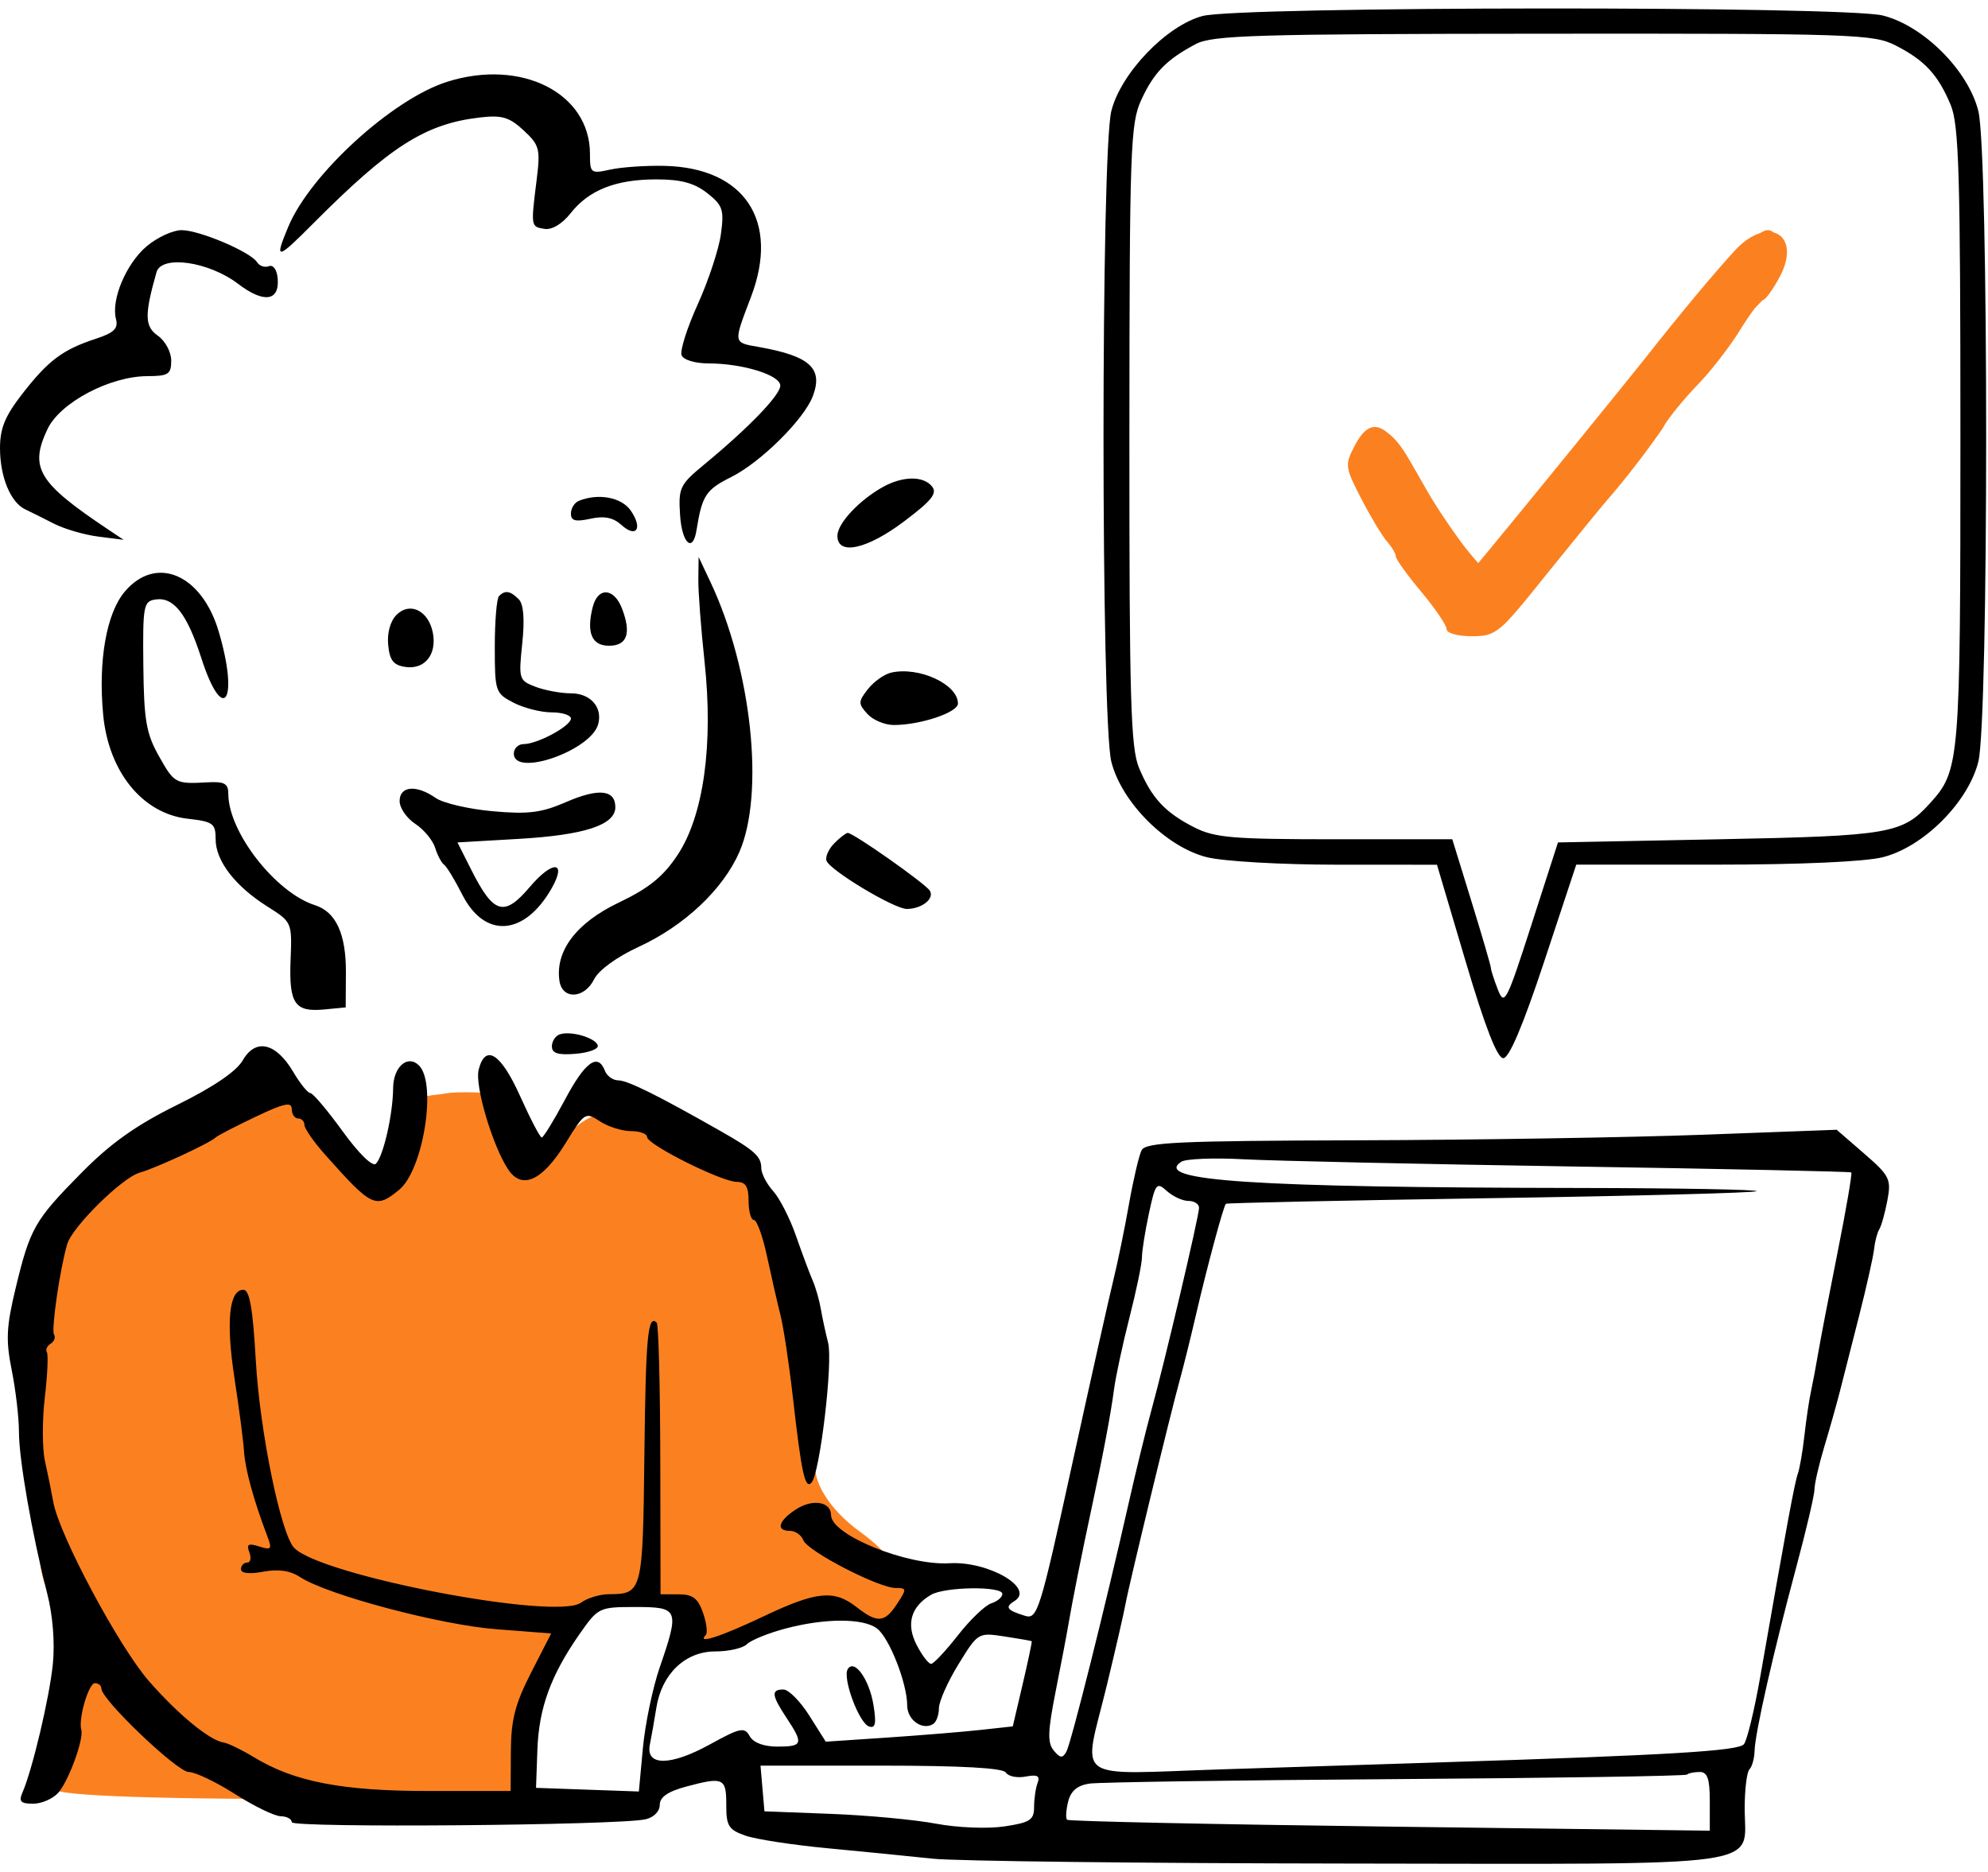<svg xmlns="http://www.w3.org/2000/svg" width="188" height="177" viewBox="0 0 188 177" fill="none"><path fill-rule="evenodd" clip-rule="evenodd" d="M164.061 23.689C162.162 25.745 158.784 29.799 155.703 33.721C154.108 35.75 143.637 48.62 140.843 51.986L139.782 53.263L138.266 51.463C137.432 50.473 135.776 47.908 134.586 45.763C131.324 39.88 129.732 39.011 128.079 42.208C127.167 43.972 127.197 44.192 128.731 47.158C129.614 48.866 130.712 50.689 131.17 51.21C131.628 51.731 132.003 52.369 132.003 52.627C132.003 52.885 133.083 54.386 134.403 55.963C135.723 57.539 136.803 59.129 136.803 59.496C136.803 59.873 137.838 60.163 139.184 60.163C141.474 60.163 141.741 59.942 146.234 54.332C148.802 51.126 151.308 48.048 151.803 47.494C153.601 45.478 156.326 41.929 157.311 40.318C157.866 39.412 159.327 37.633 160.559 36.366C161.789 35.099 163.586 32.78 164.551 31.213C165.516 29.645 166.491 28.363 166.718 28.363C166.944 28.363 167.65 27.397 168.285 26.218C170.448 22.202 167.219 20.269 164.061 23.689ZM39.847 103.822C39.211 104.249 38.55 106.603 38.044 110.235C37.909 111.21 37.579 112.227 37.311 112.495C36.796 113.01 33.256 109.751 30.394 106.127C28.624 103.885 26.425 103.315 24.145 104.507C23.572 104.807 21.025 106.024 18.484 107.21C12.705 109.911 7.048 114.965 5.802 118.541C3.516 125.108 2.554 148.009 4.476 150.133C5.673 151.455 5.682 156.85 4.495 162.449C3.54 166.963 3.715 168.467 5.294 169.291C6.502 169.921 18.914 170.231 36.665 170.076L49.627 169.963L50.008 165.46C50.286 162.166 50.867 160.033 52.174 157.51C55.123 151.814 55.484 151.543 60.753 151.074L65.403 150.66V153.041C65.403 155.161 65.584 155.458 67.053 155.744C68.167 155.962 69.092 155.708 69.903 154.962C71.634 153.37 80.391 152.091 82.619 153.106C84.146 153.802 84.372 153.716 85.884 151.863C87.1 150.373 87.346 149.675 86.86 149.09C86.503 148.66 85.863 148.441 85.438 148.604C85.012 148.768 84.511 148.418 84.323 147.826C84.136 147.235 82.789 145.894 81.332 144.848C78.397 142.739 76.658 139.885 77.122 137.936C77.289 137.236 76.874 133.963 76.199 130.663C75.524 127.363 74.689 123.043 74.343 121.063C73.331 115.273 71.896 110.651 70.802 109.662C69.809 108.763 65.711 107.404 60.903 106.378C59.583 106.097 57.952 105.691 57.28 105.478C56.377 105.191 55.33 105.727 53.287 107.525C51.764 108.866 50.388 109.963 50.228 109.963C50.068 109.963 49.759 109.018 49.543 107.863C49.326 106.708 48.922 105.763 48.646 105.763C48.369 105.763 48.002 105.223 47.829 104.563C47.56 103.534 47.015 103.364 44.01 103.372C42.081 103.377 40.208 103.579 39.847 103.822Z" fill="#FB8120"></path><path fill-rule="evenodd" clip-rule="evenodd" d="M165.513 22.75C164.807 23.32 162.957 25.368 161.404 27.3C159.851 29.233 156.109 33.852 153.089 37.565C150.068 41.278 145.978 46.377 143.998 48.897C142.018 51.417 140.263 53.476 140.098 53.473C139.549 53.464 135.196 47.227 133.738 44.358C131.874 40.693 130.316 39.786 129.033 41.618C128.519 42.352 128.098 43.399 128.098 43.945C128.098 45.63 132.842 53.494 136.054 57.132C136.514 57.652 137.063 58.53 137.275 59.082C137.857 60.601 141.14 60.384 142.516 58.737C150.547 49.115 157.066 41.009 157.352 40.287C157.549 39.792 159.146 37.737 160.903 35.72C162.66 33.703 164.098 31.799 164.098 31.488C164.098 31.177 165.03 30.018 166.17 28.914C168.482 26.672 169.398 23.913 168.277 22.562C167.361 21.458 167.091 21.477 165.513 22.75ZM40.258 104.637C39.78 105.379 39.1 107.583 38.746 109.534C38.392 111.486 37.984 113.2 37.84 113.344C37.489 113.695 32.698 109.822 32.698 109.188C32.698 108.914 31.722 107.609 30.528 106.288C28.34 103.866 26.951 103.405 25.04 104.464C23.304 105.426 17.095 108.087 16.585 108.087C15.621 108.087 8.358 114.822 7.119 116.865C5.348 119.787 4.215 128.62 4.206 139.587C4.199 147.391 4.347 148.806 5.318 150.238C6.282 151.659 6.378 152.535 6.008 156.493C5.77 159.024 5.234 162.412 4.817 164.023C4.155 166.573 4.182 167.105 5.03 168.151C5.932 169.266 6.923 169.373 18.9 169.653C25.994 169.819 35.848 169.737 40.798 169.471L49.798 168.987L49.972 165.087C50.118 161.839 50.575 160.384 52.703 156.39L55.258 151.594L58.528 151.119C63.55 150.387 66.02 150.737 65.893 152.161C65.608 155.385 68.43 156.511 70.923 154.168C72.163 153.004 73.073 152.834 78.756 152.706C84.538 152.577 85.292 152.431 86.242 151.258C87.622 149.554 87.576 148.887 86.079 148.887C85.408 148.887 84.707 148.488 84.52 148C84.333 147.513 82.845 146.155 81.214 144.984C79.582 143.811 78.097 142.387 77.915 141.819C77.732 141.252 77.439 140.382 77.263 139.887C77.087 139.392 76.998 137.838 77.066 136.434C77.133 135.029 76.891 132.976 76.526 131.872C76.161 130.768 75.753 129.081 75.617 128.125C75.481 127.169 75.065 125.037 74.691 123.387C74.316 121.737 73.788 119.037 73.515 117.387C72.469 111.047 71.164 109.058 67.618 108.393C66.42 108.168 64.755 107.634 63.919 107.206C63.082 106.777 60.972 106.234 59.229 105.998C56.101 105.574 56.023 105.602 53.26 108.15L50.46 110.731L49.929 108.681C49.636 107.553 48.861 105.878 48.207 104.959C47.181 103.518 46.608 103.287 44.071 103.287C41.674 103.287 40.964 103.538 40.258 104.637Z" fill="#FB8120"></path><path fill-rule="evenodd" clip-rule="evenodd" d="M113.726 1.512C110.318 2.412 105.999 6.907 105.096 10.495C104.109 14.413 104.109 68.113 105.096 72.03C106.064 75.874 110.28 80.09 114.124 81.058C115.675 81.449 121.148 81.765 126.407 81.767L135.891 81.771L138.602 90.917C140.437 97.105 141.587 100.063 142.159 100.063C142.718 100.063 144.034 96.954 146.034 90.913L149.062 81.763H162.161C170.203 81.763 176.34 81.491 178.058 81.058C181.903 80.09 186.118 75.874 187.086 72.03C188.073 68.113 188.073 14.413 187.086 10.495C186.118 6.651 181.903 2.436 178.058 1.468C174.419 0.551 117.214 0.59 113.726 1.512ZM113.091 4.162C110.311 5.631 109.117 6.855 107.92 9.463C106.899 11.686 106.816 14.017 106.804 41.132C106.793 66.135 106.926 70.723 107.714 72.61C108.905 75.46 110.167 76.823 112.917 78.226C114.864 79.221 116.535 79.363 126.241 79.363H137.34L139.165 85.279C140.17 88.533 140.991 91.351 140.991 91.54C140.991 91.729 141.287 92.645 141.648 93.574C142.264 95.157 142.464 94.773 144.819 87.463L147.333 79.663L162.612 79.363C178.734 79.046 179.9 78.846 182.519 75.952C185.334 72.843 185.391 72.151 185.391 41.263C185.391 16.398 185.255 11.8 184.468 9.915C183.277 7.065 182.015 5.703 179.265 4.299C177.163 3.226 175.3 3.164 145.965 3.187C118.79 3.208 114.666 3.33 113.091 4.162ZM42.291 7.732C37.116 9.369 29.344 16.458 27.261 21.444C25.921 24.65 26.151 24.618 29.633 21.12C36.899 13.82 40.226 11.706 45.39 11.108C47.462 10.868 48.166 11.076 49.517 12.328C51.024 13.726 51.116 14.077 50.744 17.05C50.195 21.442 50.195 21.439 51.498 21.645C52.194 21.756 53.172 21.168 53.961 20.165C55.691 17.966 58.234 16.963 62.079 16.963C64.4 16.963 65.664 17.305 66.879 18.26C68.355 19.421 68.49 19.829 68.174 22.143C67.979 23.565 66.995 26.545 65.988 28.767C64.98 30.988 64.291 33.156 64.455 33.585C64.626 34.032 65.72 34.364 67.023 34.366C70.248 34.371 73.791 35.47 73.791 36.466C73.791 37.354 70.801 40.455 66.614 43.909C64.286 45.829 64.145 46.123 64.313 48.709C64.486 51.381 65.514 52.332 65.865 50.145C66.393 46.851 66.746 46.31 69.151 45.108C71.933 43.719 76.026 39.666 76.862 37.474C77.868 34.834 76.602 33.672 71.792 32.818C69.302 32.377 69.327 32.529 71.025 28.063C73.753 20.895 70.425 15.859 62.846 15.685C61.088 15.644 58.781 15.802 57.72 16.035C55.865 16.442 55.791 16.386 55.791 14.553C55.791 8.795 49.302 5.517 42.291 7.732ZM13.877 23.283C11.933 24.919 10.489 28.341 10.969 30.177C11.2 31.059 10.78 31.471 9.079 32.028C5.94 33.057 4.58 34.07 2.146 37.195C0.469 39.347 -0.007 40.503 0.001 42.411C0.01 45.118 1.006 47.517 2.392 48.169C2.887 48.402 4.102 49.008 5.092 49.515C6.082 50.022 7.972 50.574 9.292 50.741L11.691 51.046L10.207 50.054C3.595 45.638 2.753 44.241 4.497 40.567C5.682 38.07 10.39 35.578 13.941 35.569C15.926 35.563 16.192 35.39 16.192 34.097C16.192 33.288 15.627 32.235 14.932 31.749C13.675 30.868 13.65 29.788 14.8 25.742C15.269 24.088 19.742 24.726 22.517 26.842C24.939 28.689 26.438 28.492 26.261 26.35C26.191 25.506 25.842 25.011 25.427 25.171C25.034 25.321 24.534 25.155 24.316 24.802C23.714 23.829 18.857 21.763 17.171 21.763C16.353 21.763 14.871 22.447 13.877 23.283ZM83.519 46.038C81.262 47.284 79.191 49.499 79.191 50.667C79.191 52.564 81.99 51.954 85.525 49.284C88.136 47.313 88.668 46.638 88.126 45.984C87.301 44.989 85.377 45.012 83.519 46.038ZM54.741 47.36C54.329 47.527 53.991 48.067 53.991 48.561C53.991 49.25 54.418 49.365 55.832 49.054C57.144 48.766 57.988 48.936 58.772 49.645C60.196 50.934 60.812 49.944 59.633 48.261C58.764 47.022 56.579 46.619 54.741 47.36ZM66.039 54.763C66.024 55.918 66.289 59.428 66.627 62.563C67.475 70.414 66.538 77.131 64.078 80.845C62.721 82.894 61.366 83.991 58.508 85.355C54.515 87.261 52.501 89.911 52.902 92.735C53.161 94.552 55.254 94.467 56.184 92.602C56.615 91.738 58.339 90.484 60.402 89.534C64.724 87.543 68.374 84.106 69.917 80.575C72.333 75.045 71.081 63.303 67.197 55.063L66.066 52.663L66.039 54.763ZM11.789 55.957C10.06 58.011 9.274 62.511 9.757 67.592C10.268 72.989 13.482 76.94 17.752 77.421C20.156 77.692 20.392 77.866 20.392 79.36C20.392 81.403 22.228 83.792 25.282 85.72C27.611 87.19 27.621 87.214 27.48 90.774C27.317 94.912 27.869 95.724 30.665 95.457L32.691 95.263L32.711 91.963C32.733 88.331 31.769 86.227 29.797 85.601C26.061 84.415 21.591 78.677 21.591 75.067C21.591 74.095 21.225 73.891 19.642 73.978C16.573 74.146 16.49 74.101 15.015 71.477C13.826 69.36 13.609 68.092 13.555 62.927C13.496 57.241 13.568 56.852 14.725 56.686C16.435 56.442 17.689 58.053 19.038 62.229C21.112 68.652 22.638 66.304 20.678 59.704C19.067 54.279 14.737 52.453 11.789 55.957ZM47.192 56.363C46.971 56.583 46.791 58.736 46.791 61.147C46.791 65.396 46.847 65.56 48.561 66.447C49.535 66.951 51.155 67.363 52.161 67.363C53.168 67.363 53.991 67.626 53.991 67.947C53.991 68.652 50.825 70.363 49.521 70.363C49.01 70.363 48.591 70.768 48.591 71.263C48.591 73.518 55.86 70.997 56.563 68.498C57.014 66.895 55.85 65.563 54 65.563C53.049 65.563 51.539 65.285 50.647 64.946C49.075 64.348 49.035 64.219 49.388 60.846C49.629 58.54 49.515 57.127 49.052 56.663C48.255 55.866 47.766 55.788 47.192 56.363ZM56.049 57.415C55.442 59.836 55.961 61.063 57.591 61.063C59.306 61.063 59.718 59.9 58.83 57.565C58.071 55.567 56.534 55.484 56.049 57.415ZM37.501 58.139C36.91 58.73 36.599 59.851 36.709 60.988C36.852 62.456 37.209 62.908 38.358 63.07C40.173 63.326 41.325 61.885 40.935 59.844C40.535 57.75 38.767 56.872 37.501 58.139ZM84.291 63.601C83.631 63.75 82.636 64.452 82.08 65.161C81.153 66.343 81.148 66.542 82.023 67.507C82.548 68.088 83.678 68.561 84.534 68.559C87.058 68.554 90.591 67.369 90.591 66.528C90.591 64.714 86.924 63.011 84.291 63.601ZM37.791 75.749C37.791 76.401 38.456 77.371 39.268 77.902C40.08 78.435 40.926 79.453 41.149 80.166C41.371 80.88 41.75 81.598 41.991 81.763C42.233 81.928 43.01 83.206 43.718 84.603C45.839 88.786 49.608 88.512 52.175 83.989C53.643 81.402 52.258 81.328 50.098 83.877C47.684 86.726 46.682 86.441 44.598 82.311L43.262 79.663L49.077 79.325C55.287 78.964 58.191 78.01 58.191 76.33C58.191 74.674 56.616 74.508 53.544 75.841C51.195 76.861 49.965 77.015 46.578 76.711C44.316 76.509 41.894 75.942 41.195 75.453C39.38 74.182 37.791 74.32 37.791 75.749ZM78.907 79.732C78.374 80.266 78.036 81.008 78.156 81.382C78.443 82.28 84.578 85.965 85.765 85.954C87.184 85.939 88.394 84.976 87.931 84.227C87.514 83.553 80.708 78.763 80.167 78.763C80.007 78.763 79.441 79.199 78.907 79.732ZM52.941 97.809C52.529 97.948 52.191 98.461 52.191 98.949C52.191 99.606 52.773 99.787 54.441 99.649C55.679 99.547 56.619 99.193 56.53 98.863C56.336 98.142 53.991 97.453 52.941 97.809ZM22.961 100.261C22.359 101.31 20.188 102.787 16.752 104.483C12.875 106.396 10.468 108.105 7.713 110.896C3.268 115.4 2.85 116.131 1.478 121.816C0.599 125.459 0.539 126.726 1.109 129.567C1.484 131.434 1.792 134.065 1.792 135.413C1.792 138.012 3.039 145.138 4.469 150.706C4.994 152.749 5.2 155.353 4.997 157.36C4.674 160.544 3.063 167.352 2.121 169.513C1.755 170.352 1.959 170.563 3.134 170.563C3.944 170.563 5.018 170.09 5.523 169.513C6.499 168.395 7.939 164.452 7.688 163.583C7.39 162.549 8.377 159.163 8.977 159.163C9.315 159.163 9.592 159.399 9.592 159.687C9.592 160.72 16.762 167.563 17.843 167.563C18.451 167.563 20.42 168.501 22.219 169.647C24.019 170.794 25.964 171.739 26.541 171.747C27.119 171.756 27.591 172.011 27.591 172.313C27.591 172.869 58.423 172.615 61.041 172.038C61.822 171.865 62.391 171.291 62.391 170.676C62.391 169.931 63.156 169.407 64.941 168.93C68.417 168 68.693 168.131 68.682 170.703C68.675 172.658 68.904 173.025 70.482 173.579C71.477 173.928 74.991 174.468 78.291 174.778C81.591 175.089 86.046 175.531 88.191 175.761C90.336 175.992 108.04 176.199 127.534 176.222C168.004 176.269 164.991 176.688 164.991 171.006C164.991 169.222 165.193 167.56 165.441 167.313C165.688 167.065 165.907 166.278 165.926 165.563C165.971 163.87 167.686 156.315 169.86 148.222C170.812 144.681 171.591 141.357 171.591 140.835C171.591 140.314 172.012 138.487 172.527 136.776C173.042 135.064 173.702 132.718 173.996 131.563C174.289 130.408 175.105 127.204 175.808 124.443C176.512 121.681 177.151 118.835 177.227 118.117C177.304 117.399 177.527 116.551 177.724 116.233C177.921 115.914 178.264 114.684 178.487 113.498C178.862 111.498 178.703 111.179 176.291 109.087L173.691 106.833L161.091 107.302C154.161 107.56 139.473 107.797 128.449 107.829C111.393 107.877 108.34 108.018 107.957 108.774C107.71 109.263 107.173 111.553 106.765 113.863C106.358 116.173 105.691 119.413 105.284 121.063C104.877 122.713 103.11 130.612 101.357 138.618C98.34 152.398 98.104 153.153 96.93 152.794C95.207 152.265 95 151.975 95.936 151.397C97.901 150.183 93.474 147.609 89.79 147.825C85.766 148.06 78.591 145.147 78.591 143.278C78.591 141.991 76.835 141.707 75.26 142.738C73.597 143.828 73.343 144.763 74.71 144.763C75.216 144.763 75.781 145.159 75.968 145.645C76.367 146.686 83.087 150.163 84.701 150.163C85.755 150.163 85.763 150.248 84.836 151.663C83.659 153.459 82.972 153.513 80.991 151.963C78.867 150.301 77.209 150.471 72.17 152.863C68.146 154.773 65.838 155.517 66.743 154.612C66.935 154.419 66.819 153.474 66.484 152.512C66.003 151.134 65.513 150.763 64.17 150.763H62.466L62.442 138.076C62.429 131.098 62.277 125.248 62.105 125.076C61.266 124.237 61.064 126.398 60.938 137.571C60.789 150.589 60.752 150.735 57.556 150.754C56.712 150.759 55.535 151.117 54.942 151.551C52.611 153.256 30.327 148.998 27.818 146.368C26.556 145.047 24.575 135.375 24.191 128.66C23.907 123.684 23.603 121.963 23.011 121.963C21.659 121.963 21.356 125.013 22.178 130.352C22.611 133.163 23.015 136.273 23.078 137.263C23.183 138.933 23.998 141.9 25.275 145.255C25.748 146.499 25.666 146.604 24.508 146.236C23.474 145.908 23.286 146.022 23.582 146.794C23.786 147.327 23.692 147.763 23.373 147.763C23.053 147.763 22.791 148.045 22.791 148.39C22.791 148.782 23.58 148.869 24.894 148.623C26.326 148.354 27.438 148.518 28.38 149.134C30.947 150.816 41.601 153.649 46.907 154.06L52.121 154.465L50.227 158.164C48.711 161.124 48.329 162.612 48.312 165.612L48.291 169.362L40.584 169.362C32.346 169.363 27.85 168.495 24.002 166.16C22.852 165.463 21.579 164.844 21.173 164.784C19.841 164.588 16.897 162.177 14.103 158.992C11.262 155.755 5.599 145.16 5.04 142.039C4.865 141.062 4.51 139.311 4.251 138.148C3.992 136.985 3.985 134.291 4.237 132.161C4.487 130.032 4.576 128.099 4.433 127.867C4.289 127.635 4.451 127.273 4.792 127.063C5.132 126.852 5.275 126.46 5.109 126.191C4.83 125.74 5.666 120.008 6.356 117.643C6.83 116.019 11.547 111.363 13.191 110.897C14.753 110.454 19.869 108.085 20.392 107.563C20.556 107.398 22.244 106.523 24.142 105.619C26.861 104.324 27.591 104.165 27.591 104.869C27.591 105.361 27.861 105.763 28.192 105.763C28.521 105.763 28.791 106.04 28.791 106.379C28.791 106.717 29.669 107.98 30.741 109.185C35.179 114.171 35.517 114.331 37.744 112.513C40.025 110.651 41.332 102.463 39.623 100.754C38.555 99.686 37.192 100.879 37.177 102.894C37.159 105.369 36.255 109.339 35.549 110.046C35.234 110.36 33.933 109.09 32.398 106.972C30.96 104.987 29.587 103.363 29.346 103.363C29.107 103.363 28.376 102.458 27.724 101.352C26.098 98.598 24.169 98.155 22.961 100.261ZM45.263 101.164C44.888 102.659 46.576 108.355 48.054 110.581C49.359 112.548 51.297 111.658 53.496 108.085C55.278 105.189 55.362 105.136 56.737 106.038C57.514 106.546 58.833 106.963 59.67 106.963C60.507 106.963 61.191 107.212 61.191 107.516C61.191 108.235 68.249 111.763 69.687 111.763C70.514 111.763 70.791 112.215 70.791 113.563C70.791 114.553 71.018 115.363 71.295 115.363C71.573 115.363 72.132 116.916 72.538 118.813C72.944 120.71 73.515 123.208 73.808 124.363C74.1 125.518 74.629 129.028 74.984 132.163C75.793 139.323 76.133 140.874 76.743 140.2C77.538 139.319 78.784 128.812 78.312 126.969C78.072 126.03 77.761 124.588 77.621 123.763C77.481 122.938 77.131 121.723 76.842 121.063C76.554 120.403 75.849 118.513 75.275 116.863C74.7 115.213 73.727 113.305 73.111 112.624C72.495 111.943 71.991 110.964 71.991 110.448C71.991 109.354 71.36 108.784 68.091 106.927C62.178 103.567 59.347 102.163 58.484 102.163C57.972 102.163 57.398 101.758 57.209 101.263C56.544 99.531 55.343 100.392 53.44 103.963C52.385 105.943 51.39 107.563 51.231 107.563C51.072 107.563 50.154 105.808 49.191 103.663C47.366 99.594 45.892 98.657 45.263 101.164ZM111.713 109.858C108.958 111.665 118.476 112.292 149.341 112.338C158.719 112.351 166.265 112.489 166.111 112.642C165.957 112.797 154.64 113.094 140.961 113.302C127.283 113.512 116.019 113.751 115.93 113.833C115.7 114.049 114.15 119.798 113.092 124.363C112.594 126.508 111.924 129.208 111.603 130.363C110.732 133.49 106.776 149.808 106.443 151.648C106.283 152.526 105.487 155.994 104.673 159.354C102.409 168.699 101.136 167.775 115.641 167.31C122.488 167.09 131.736 166.795 136.191 166.654C157.896 165.966 164.398 165.577 164.917 164.937C165.218 164.566 165.912 161.698 166.461 158.563C168.976 144.186 169.714 140.2 170.015 139.363C170.192 138.868 170.473 137.248 170.637 135.763C170.802 134.278 171.083 132.388 171.262 131.563C171.44 130.738 171.745 129.118 171.938 127.963C172.131 126.808 172.955 122.524 173.771 118.444C174.586 114.363 175.171 110.955 175.072 110.869C174.973 110.784 163.146 110.53 148.791 110.307C134.436 110.082 120.396 109.775 117.591 109.623C114.786 109.471 112.141 109.577 111.713 109.858ZM108.649 114.752C108.288 116.44 107.991 118.305 107.991 118.896C107.991 119.487 107.464 122.031 106.821 124.548C106.177 127.065 105.514 130.146 105.349 131.394C105.034 133.77 104.308 137.606 103.219 142.663C102.333 146.775 101.398 151.462 101.05 153.535C100.891 154.485 100.342 157.37 99.83 159.946C99.081 163.711 99.046 164.806 99.65 165.534C100.254 166.262 100.487 166.285 100.841 165.651C101.287 164.852 104.526 151.93 106.753 142.063C107.424 139.093 108.382 135.178 108.882 133.363C110.152 128.75 113.391 114.996 113.391 114.212C113.391 113.855 112.94 113.563 112.389 113.563C111.837 113.563 110.918 113.14 110.347 112.623C109.379 111.747 109.263 111.893 108.649 114.752ZM88.049 150.807C86.138 151.92 85.664 153.576 86.688 155.557C87.202 156.55 87.817 157.353 88.057 157.34C88.296 157.327 89.436 156.11 90.591 154.634C91.746 153.158 93.163 151.8 93.741 151.617C94.319 151.432 94.791 151.03 94.791 150.723C94.791 149.972 89.364 150.04 88.049 150.807ZM54.813 154.513C52.091 158.407 50.96 161.509 50.819 165.463L50.691 169.063L55.553 169.236L60.415 169.408L60.797 165.298C61.007 163.036 61.722 159.609 62.385 157.681C64.278 152.179 64.191 151.963 60.093 151.963C56.657 151.963 56.563 152.008 54.813 154.513ZM74.205 154.02C72.617 154.447 71.011 155.103 70.635 155.479C70.259 155.855 68.913 156.163 67.643 156.163C64.801 156.163 62.583 158.282 62.07 161.486C61.879 162.683 61.602 164.251 61.456 164.971C61.039 167.017 63.393 167.014 67.118 164.964C70.007 163.373 70.403 163.29 70.898 164.175C71.245 164.794 72.223 165.163 73.521 165.163C75.92 165.163 76.005 164.899 74.391 162.463C72.963 160.305 72.901 159.763 74.084 159.763C74.575 159.763 75.677 160.873 76.534 162.231L78.091 164.698L83.892 164.309C87.081 164.095 91.061 163.769 92.734 163.585L95.776 163.251L96.712 159.257C97.226 157.06 97.612 155.233 97.569 155.196C97.526 155.16 96.367 154.957 94.992 154.747C92.508 154.367 92.482 154.383 90.642 157.373C89.624 159.027 88.791 160.901 88.791 161.536C88.791 162.172 88.546 162.844 88.245 163.029C87.222 163.662 85.791 162.638 85.791 161.274C85.791 159.182 84.105 154.882 82.937 153.995C81.626 152.999 77.963 153.009 74.205 154.02ZM80.17 157.836C79.651 158.675 81.235 162.944 82.182 163.26C82.787 163.461 82.887 162.982 82.603 161.235C82.209 158.806 80.793 156.828 80.17 157.836ZM72.105 169.122L72.291 171.282L78.591 171.525C82.056 171.658 86.525 172.075 88.521 172.452C90.547 172.833 93.397 172.948 94.971 172.712C97.414 172.346 97.791 172.1 97.791 170.875C97.791 170.097 97.942 169.068 98.126 168.588C98.377 167.932 98.097 167.785 96.996 167.996C96.191 168.15 95.349 167.98 95.126 167.619C94.856 167.181 90.927 166.963 83.32 166.963H71.919L72.105 169.122ZM159.541 167.808C159.404 167.943 147.006 168.136 131.991 168.237C116.976 168.337 103.946 168.528 103.035 168.66C101.886 168.827 101.268 169.347 101.013 170.36C100.812 171.162 100.765 171.937 100.91 172.081C101.055 172.226 114.79 172.518 131.432 172.729L161.691 173.113V170.338C161.691 168.206 161.471 167.563 160.741 167.563C160.219 167.563 159.679 167.673 159.541 167.808Z" fill="black"></path></svg>